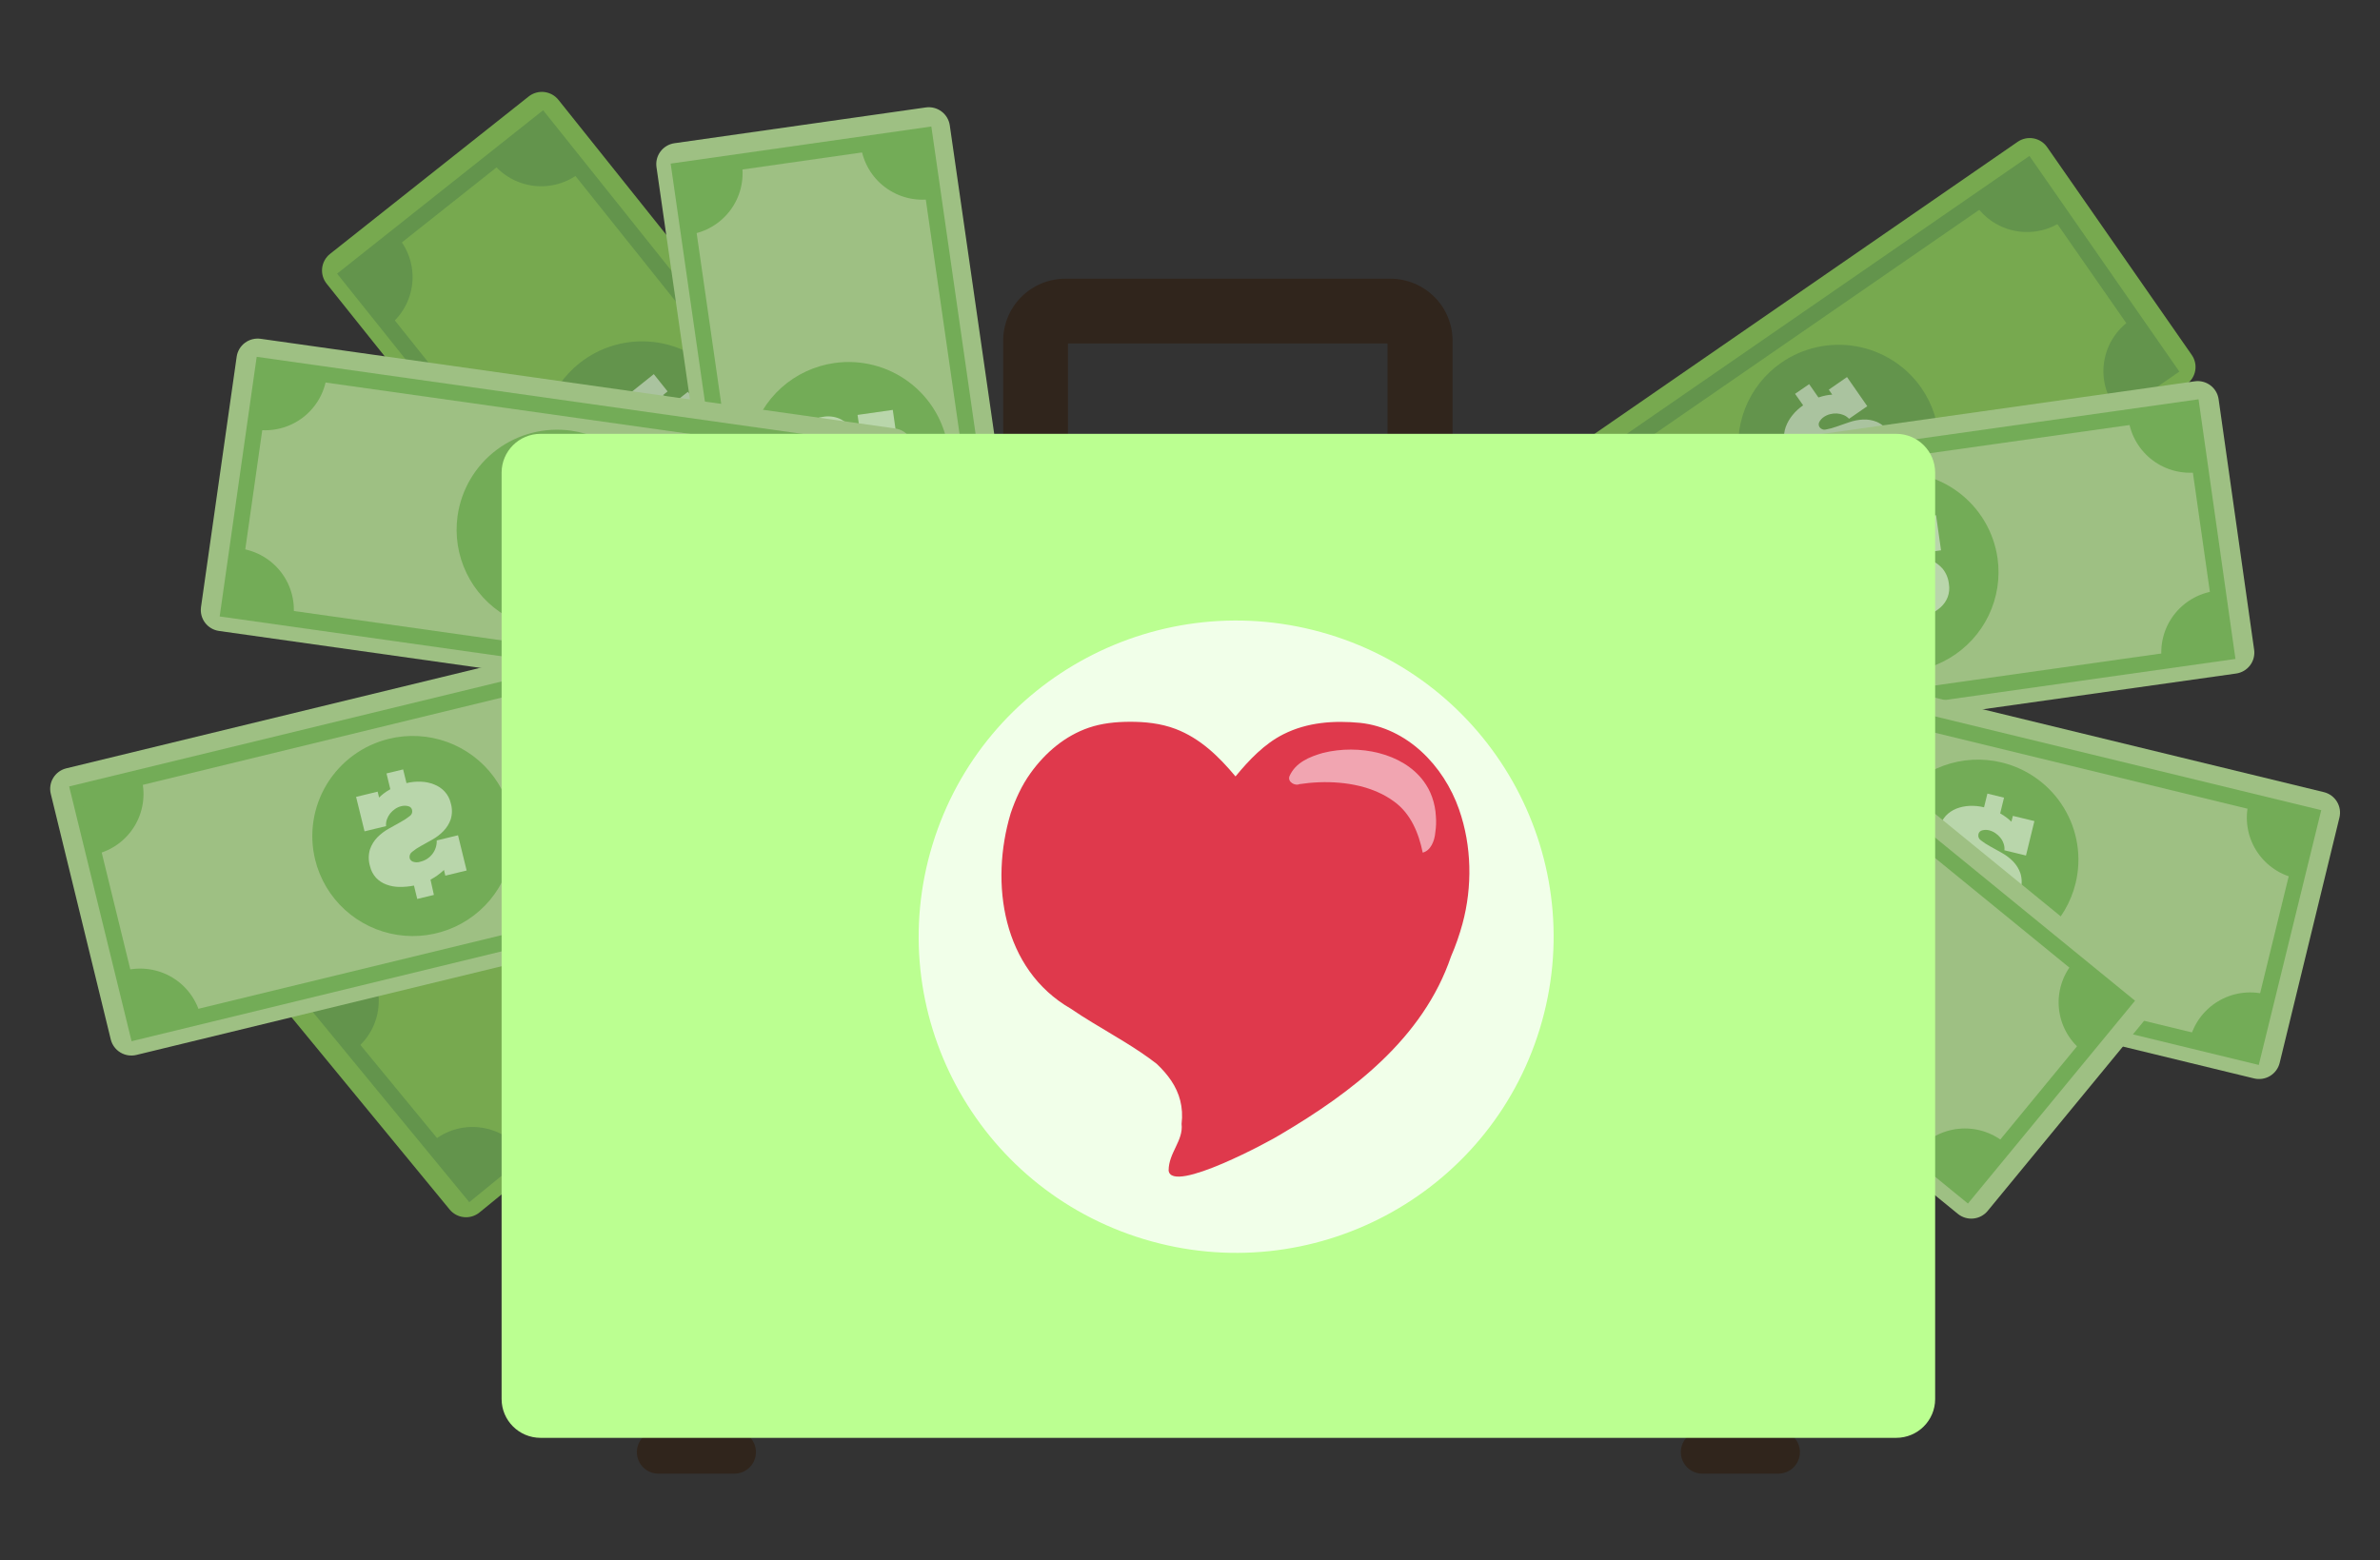 <?xml version="1.0" encoding="UTF-8"?> <svg xmlns="http://www.w3.org/2000/svg" width="183" height="120" viewBox="0 0 183 120" fill="none"><rect x="0" y="0" width="183" height="120" fill="#333333" stroke="none"/> <path d="M168.528 27.301C168.773 27.654 168.868 28.089 168.791 28.512C168.715 28.934 168.474 29.309 168.12 29.555L127.604 57.522C127.25 57.765 126.813 57.858 126.389 57.782C125.965 57.705 125.589 57.464 125.344 57.112L114.219 41.122C113.975 40.768 113.881 40.333 113.958 39.911C114.035 39.489 114.277 39.115 114.63 38.87L155.143 10.904C155.498 10.66 155.935 10.567 156.358 10.643C156.782 10.72 157.158 10.961 157.404 11.313L168.528 27.301Z" fill="#77A94F"></path> <path d="M147.725 29.82C148.597 31.07 149.076 32.55 149.104 34.071C149.131 35.593 148.705 37.089 147.879 38.369C147.053 39.65 145.865 40.657 144.464 41.265C143.063 41.872 141.512 42.053 140.009 41.782C138.505 41.512 137.115 40.804 136.016 39.748C134.916 38.691 134.156 37.333 133.831 35.846C133.506 34.359 133.631 32.809 134.19 31.393C134.75 29.976 135.718 28.757 136.973 27.889C138.656 26.726 140.734 26.276 142.75 26.638C144.767 27 146.556 28.145 147.725 29.82Z" fill="#63944C"></path> <g opacity="0.5"> <path d="M143.041 37.477C142.642 37.626 142.224 37.718 141.799 37.751L142.056 38.125L140.656 39.076L139.06 36.785L140.446 35.829C140.725 36.093 141.089 36.251 141.474 36.273C141.839 36.293 142.199 36.19 142.497 35.979C142.669 35.88 142.801 35.725 142.872 35.54C142.895 35.482 142.904 35.42 142.899 35.358C142.893 35.296 142.873 35.236 142.84 35.184C142.785 35.107 142.708 35.049 142.62 35.016C142.531 34.984 142.435 34.979 142.343 35.001C142.077 35.042 141.816 35.108 141.563 35.199C141.267 35.305 140.948 35.416 140.602 35.534C140.263 35.653 139.907 35.722 139.547 35.737C139.188 35.751 138.829 35.689 138.495 35.555C138.105 35.377 137.775 35.09 137.547 34.728C137.347 34.451 137.222 34.127 137.186 33.789C137.155 33.466 137.197 33.14 137.307 32.835C137.428 32.508 137.601 32.204 137.821 31.934C138.057 31.641 138.335 31.384 138.646 31.172L138.025 30.288L139.107 29.544L139.822 30.568C140.015 30.501 140.213 30.448 140.413 30.409C140.568 30.379 140.725 30.36 140.883 30.35L140.617 29.968L142.018 28.999L143.576 31.239L142.175 32.208C142.054 32.08 141.907 31.979 141.743 31.913C141.582 31.848 141.411 31.809 141.238 31.799C141.063 31.79 140.887 31.808 140.718 31.852C140.55 31.893 140.391 31.964 140.248 32.061C140.095 32.16 139.97 32.297 139.884 32.458C139.851 32.521 139.836 32.592 139.841 32.662C139.846 32.733 139.872 32.801 139.914 32.858C139.969 32.934 140.047 32.991 140.137 33.022C140.226 33.053 140.322 33.055 140.413 33.029C140.682 32.979 140.946 32.907 141.202 32.814L142.184 32.473C142.53 32.354 142.891 32.283 143.256 32.264C143.622 32.248 143.986 32.312 144.323 32.452C144.721 32.634 145.057 32.928 145.29 33.297C145.492 33.575 145.618 33.901 145.656 34.242C145.687 34.559 145.642 34.878 145.526 35.175C145.403 35.499 145.223 35.798 144.994 36.058C144.749 36.343 144.473 36.6 144.173 36.827L144.778 37.695L143.697 38.443L143.041 37.477Z" fill="#F2F2F2"></path> </g> <path d="M167.571 28.578L126.886 56.656L115.36 40.079L156.045 11.993L167.571 28.578ZM127.197 54.972L165.871 28.272L155.728 13.691L117.054 40.386L127.197 54.972Z" fill="#63944C"></path> <path d="M120.183 37.197L116.069 40.038L118.83 44.006C118.895 43.965 118.963 43.93 119.025 43.886C120.067 43.166 120.779 42.064 121.005 40.821C121.231 39.578 120.953 38.297 120.231 37.259C120.216 37.239 120.198 37.221 120.183 37.197Z" fill="#63944C"></path> <path d="M124.173 51.557L127.025 55.655L131.009 52.911C130.968 52.846 130.932 52.779 130.888 52.717C130.165 51.679 129.059 50.97 127.811 50.744C126.564 50.519 125.277 50.797 124.235 51.516L124.173 51.557Z" fill="#63944C"></path> <path d="M162.632 31.307L166.746 28.478L163.986 24.51C163.921 24.551 163.856 24.589 163.791 24.633C162.749 25.352 162.037 26.454 161.811 27.696C161.584 28.939 161.863 30.219 162.585 31.257L162.632 31.307Z" fill="#63944C"></path> <path d="M158.642 16.95L155.79 12.849L151.806 15.599C151.848 15.663 151.883 15.731 151.928 15.796C152.651 16.833 153.757 17.542 155.004 17.767C156.252 17.992 157.538 17.715 158.58 16.997L158.642 16.95Z" fill="#63944C"></path> <path d="M25.37 19.532C25.035 19.801 24.819 20.191 24.77 20.618C24.722 21.044 24.844 21.473 25.11 21.81L55.808 60.221C56.078 60.556 56.469 60.771 56.897 60.819C57.325 60.868 57.755 60.746 58.093 60.48L73.372 48.363C73.709 48.095 73.926 47.705 73.975 47.279C74.023 46.852 73.9 46.424 73.632 46.088L42.937 7.677C42.669 7.342 42.277 7.126 41.849 7.077C41.421 7.029 40.991 7.151 40.653 7.418L25.37 19.532Z" fill="#77A94F"></path> <path d="M44.56 27.927C43.365 28.876 42.479 30.155 42.014 31.605C41.549 33.055 41.526 34.609 41.948 36.072C42.37 37.534 43.218 38.839 44.384 39.822C45.551 40.805 46.984 41.421 48.502 41.593C50.02 41.764 51.555 41.483 52.913 40.786C54.271 40.089 55.391 39.006 56.131 37.675C56.871 36.344 57.199 34.824 57.072 33.307C56.945 31.791 56.369 30.346 55.418 29.155C54.786 28.364 54.004 27.705 53.116 27.215C52.229 26.725 51.253 26.415 50.244 26.301C49.236 26.187 48.215 26.272 47.24 26.551C46.264 26.83 45.354 27.298 44.56 27.927Z" fill="#63944C"></path> <g opacity="0.5"> <path d="M45.931 37.33L45.112 36.306L45.943 35.646C45.722 35.343 45.532 35.017 45.379 34.675C45.236 34.361 45.149 34.026 45.121 33.683C45.097 33.366 45.147 33.047 45.266 32.752C45.401 32.437 45.617 32.161 45.893 31.955C46.225 31.664 46.637 31.479 47.075 31.422C47.438 31.384 47.806 31.428 48.151 31.548C48.496 31.671 48.821 31.843 49.117 32.058L49.956 32.664C50.176 32.827 50.408 32.971 50.651 33.097C50.73 33.148 50.824 33.174 50.918 33.171C51.013 33.167 51.104 33.136 51.18 33.079C51.237 33.036 51.28 32.978 51.305 32.911C51.33 32.844 51.336 32.772 51.322 32.702C51.289 32.524 51.208 32.357 51.088 32.22C50.98 32.084 50.848 31.971 50.698 31.884C50.549 31.793 50.387 31.725 50.217 31.684C50.047 31.642 49.873 31.631 49.699 31.648C49.524 31.664 49.354 31.718 49.203 31.808L48.139 30.48L50.27 28.773L51.331 30.103L50.964 30.397C51.113 30.453 51.258 30.517 51.399 30.592C51.578 30.684 51.75 30.791 51.913 30.91L52.891 30.133L53.71 31.157L52.859 31.834C53.095 32.127 53.288 32.454 53.429 32.803C53.563 33.123 53.641 33.465 53.66 33.812C53.678 34.135 53.625 34.458 53.503 34.757C53.368 35.071 53.154 35.346 52.882 35.555C52.559 35.836 52.161 36.016 51.736 36.073C51.378 36.105 51.018 36.062 50.678 35.947C50.338 35.828 50.017 35.66 49.726 35.449C49.43 35.234 49.153 35.037 48.901 34.86C48.686 34.7 48.456 34.56 48.213 34.445C48.13 34.398 48.036 34.377 47.942 34.383C47.847 34.388 47.757 34.421 47.681 34.477C47.635 34.52 47.599 34.572 47.575 34.63C47.553 34.688 47.543 34.751 47.548 34.813C47.564 35.01 47.647 35.195 47.781 35.34C48.013 35.634 48.341 35.838 48.707 35.918C49.074 35.998 49.457 35.949 49.791 35.779L50.84 37.092L48.647 38.828L47.598 37.516L47.953 37.221C47.556 37.067 47.182 36.858 46.844 36.6L45.931 37.33Z" fill="#F2F2F2"></path> </g> <path d="M41.761 8.478L72.586 47.042L56.742 59.609L25.92 21.045L41.761 8.478ZM70.872 46.853L41.569 10.185L27.634 21.233L56.937 57.916L70.872 46.853Z" fill="#63944C"></path> <path d="M68.794 42.902L71.912 46.803L68.121 49.809C68.07 49.752 68.017 49.697 67.97 49.638C67.18 48.65 66.817 47.39 66.96 46.135C67.103 44.88 67.741 43.733 68.732 42.947L68.794 42.902Z" fill="#63944C"></path> <path d="M60.818 55.505L56.902 58.608L53.884 54.834C53.94 54.781 53.997 54.728 54.056 54.681C55.048 53.894 56.313 53.532 57.572 53.675C58.832 53.817 59.983 54.452 60.773 55.44L60.818 55.505Z" fill="#63944C"></path> <path d="M29.848 25.066L26.739 21.166L30.53 18.175C30.581 18.234 30.634 18.287 30.684 18.349C31.473 19.337 31.836 20.596 31.692 21.851C31.549 23.105 30.911 24.251 29.919 25.037C29.896 25.049 29.872 25.058 29.848 25.066Z" fill="#63944C"></path> <path d="M37.827 12.466L41.746 9.361L44.764 13.138C44.705 13.188 44.651 13.241 44.589 13.288C44.099 13.678 43.535 13.967 42.932 14.14C42.329 14.312 41.698 14.365 41.074 14.294C40.45 14.224 39.847 14.031 39.298 13.729C38.749 13.425 38.265 13.018 37.875 12.528L37.827 12.466Z" fill="#63944C"></path> <path d="M34.577 93.023C34.85 93.355 35.245 93.565 35.673 93.607C36.102 93.65 36.53 93.521 36.864 93.25L74.989 62.131C75.322 61.858 75.533 61.466 75.575 61.039C75.618 60.612 75.489 60.185 75.216 59.852L62.839 44.807C62.565 44.476 62.17 44.266 61.741 44.224C61.312 44.181 60.883 44.309 60.549 44.58L22.43 75.699C22.097 75.972 21.886 76.364 21.843 76.791C21.801 77.218 21.93 77.645 22.202 77.977L34.577 93.023Z" fill="#77A94F"></path> <path d="M42.733 73.795C43.702 74.972 44.999 75.838 46.462 76.281C47.924 76.725 49.486 76.726 50.949 76.285C52.412 75.845 53.711 74.982 54.682 73.806C55.653 72.63 56.252 71.194 56.403 69.679C56.554 68.164 56.251 66.638 55.532 65.294C54.812 63.951 53.709 62.85 52.362 62.131C51.014 61.412 49.483 61.107 47.962 61.255C46.441 61.403 44.998 61.997 43.815 62.962C42.23 64.256 41.226 66.124 41.023 68.155C40.82 70.186 41.435 72.215 42.733 73.795Z" fill="#63944C"></path> <g opacity="0.5"> <path d="M52.155 72.293L51.127 73.126L50.453 72.308C50.152 72.537 49.828 72.734 49.487 72.897C49.175 73.042 48.84 73.133 48.497 73.164C48.178 73.192 47.858 73.147 47.56 73.032C47.24 72.903 46.961 72.691 46.75 72.42C46.456 72.096 46.265 71.694 46.2 71.263C46.157 70.902 46.194 70.536 46.31 70.191C46.428 69.846 46.596 69.519 46.806 69.22L47.397 68.375C47.556 68.154 47.698 67.921 47.82 67.677C47.87 67.597 47.894 67.504 47.89 67.41C47.886 67.316 47.853 67.225 47.796 67.15C47.752 67.094 47.692 67.052 47.625 67.028C47.557 67.004 47.485 67 47.415 67.015C47.236 67.051 47.07 67.133 46.933 67.253C46.8 67.363 46.688 67.495 46.602 67.645C46.513 67.795 46.447 67.958 46.407 68.127C46.369 68.297 46.36 68.473 46.38 68.646C46.398 68.82 46.454 68.988 46.546 69.137L45.228 70.215L43.493 68.107L44.814 67.032L45.11 67.392C45.161 67.242 45.224 67.097 45.296 66.956C45.388 66.777 45.492 66.605 45.609 66.441L44.817 65.475L45.834 64.645L46.525 65.484C46.816 65.243 47.139 65.045 47.486 64.895C47.807 64.759 48.148 64.676 48.497 64.651C48.822 64.63 49.147 64.679 49.451 64.795C49.768 64.925 50.046 65.134 50.258 65.402C50.546 65.719 50.733 66.114 50.793 66.538C50.832 66.894 50.794 67.254 50.681 67.595C50.568 67.934 50.406 68.256 50.199 68.549L49.608 69.379C49.449 69.595 49.312 69.827 49.2 70.07C49.154 70.152 49.133 70.246 49.14 70.34C49.147 70.434 49.183 70.523 49.241 70.597C49.284 70.643 49.337 70.678 49.395 70.701C49.453 70.723 49.516 70.732 49.578 70.727C49.776 70.707 49.961 70.622 50.104 70.486C50.395 70.249 50.594 69.921 50.669 69.555C50.744 69.189 50.69 68.808 50.515 68.478L51.819 67.415L53.592 69.573L52.309 70.63L52.014 70.279C51.865 70.677 51.66 71.052 51.405 71.392L52.155 72.293Z" fill="#F2F2F2"></path> </g> <path d="M23.251 76.856L61.53 45.611L74.365 61.213L36.084 92.455L23.251 76.856ZM61.358 47.318L24.965 77.027L36.255 90.745L72.648 61.039L61.358 47.318Z" fill="#63944C"></path> <path d="M57.422 49.443L61.296 46.282L64.367 50.014C64.308 50.067 64.255 50.12 64.196 50.17C63.71 50.567 63.151 50.864 62.55 51.045C61.95 51.226 61.319 51.288 60.694 51.226C60.069 51.164 59.463 50.98 58.91 50.685C58.356 50.39 57.867 49.989 57.469 49.505L57.422 49.443Z" fill="#63944C"></path> <path d="M70.186 57.209L73.361 61.065L69.61 64.124C69.56 64.068 69.507 64.015 69.456 63.956C69.058 63.473 68.76 62.916 68.578 62.317C68.397 61.719 68.335 61.09 68.397 60.468C68.459 59.846 68.643 59.242 68.94 58.691C69.236 58.14 69.639 57.652 70.124 57.256L70.186 57.209Z" fill="#63944C"></path> <path d="M40.074 88.478L36.202 91.64L33.128 87.904L33.3 87.751C33.785 87.355 34.344 87.057 34.945 86.876C35.546 86.695 36.177 86.634 36.801 86.696C37.426 86.757 38.032 86.941 38.586 87.236C39.139 87.532 39.629 87.933 40.026 88.416L40.074 88.478Z" fill="#63944C"></path> <path d="M27.309 80.712L24.138 76.856L27.885 73.794C27.936 73.853 27.992 73.906 28.039 73.965C28.437 74.449 28.735 75.006 28.917 75.604C29.099 76.203 29.16 76.831 29.099 77.453C29.037 78.075 28.852 78.679 28.556 79.23C28.259 79.781 27.857 80.269 27.371 80.665C27.353 80.683 27.33 80.695 27.309 80.712Z" fill="#63944C"></path> <path d="M173.322 49.968C173.382 50.392 173.27 50.824 173.011 51.167C172.753 51.51 172.368 51.737 171.942 51.799L123.142 58.687C122.715 58.748 122.281 58.637 121.937 58.379C121.592 58.121 121.364 57.737 121.303 57.312L118.561 38.051C118.501 37.626 118.612 37.195 118.871 36.852C119.13 36.508 119.514 36.281 119.941 36.22L168.753 29.326C169.18 29.265 169.613 29.376 169.958 29.634C170.302 29.892 170.53 30.275 170.591 30.701L173.322 49.968Z" fill="#9EC083"></path> <path d="M153.592 42.926C153.806 44.432 153.567 45.969 152.905 47.34C152.243 48.712 151.188 49.857 149.872 50.631C148.557 51.405 147.041 51.774 145.515 51.689C143.99 51.605 142.523 51.072 141.302 50.158C140.08 49.244 139.158 47.99 138.653 46.554C138.147 45.118 138.08 43.564 138.46 42.09C138.841 40.617 139.651 39.288 140.789 38.273C141.928 37.258 143.343 36.602 144.855 36.388C145.86 36.245 146.883 36.302 147.866 36.553C148.848 36.805 149.772 37.247 150.583 37.854C151.394 38.461 152.078 39.222 152.594 40.092C153.11 40.962 153.449 41.925 153.592 42.926Z" fill="#73AC57"></path> <g opacity="0.5"> <path d="M145.946 47.668C145.522 47.623 145.106 47.519 144.71 47.359L144.773 47.807L143.106 48.042L142.713 45.281L144.379 45.045C144.506 45.399 144.752 45.698 145.076 45.891C145.399 46.084 145.78 46.158 146.153 46.102C146.351 46.089 146.539 46.01 146.688 45.879C146.734 45.836 146.77 45.784 146.793 45.726C146.816 45.668 146.825 45.605 146.821 45.543C146.805 45.45 146.762 45.364 146.697 45.295C146.633 45.227 146.549 45.179 146.457 45.157C146.201 45.075 145.938 45.019 145.671 44.989L144.66 44.857C144.303 44.811 143.954 44.712 143.626 44.563C143.298 44.416 143.007 44.2 142.772 43.93C142.5 43.599 142.333 43.196 142.293 42.77C142.239 42.432 142.274 42.087 142.393 41.766C142.512 41.465 142.696 41.194 142.931 40.971C143.184 40.729 143.476 40.53 143.794 40.383C144.138 40.228 144.502 40.123 144.876 40.071L144.725 38.996L146.026 38.81L146.203 40.047C146.403 40.073 146.6 40.114 146.794 40.168C146.946 40.209 147.095 40.262 147.24 40.324L147.175 39.861L148.863 39.623L149.247 42.322L147.56 42.561C147.511 42.392 147.425 42.236 147.308 42.105C147.194 41.973 147.058 41.861 146.906 41.775C146.755 41.688 146.59 41.626 146.419 41.59C146.251 41.552 146.078 41.545 145.907 41.569C145.725 41.587 145.55 41.653 145.402 41.76C145.344 41.801 145.298 41.858 145.27 41.923C145.243 41.989 145.234 42.061 145.245 42.131C145.261 42.224 145.306 42.31 145.372 42.377C145.439 42.443 145.525 42.488 145.618 42.505C145.88 42.581 146.148 42.635 146.419 42.667L147.45 42.802C147.814 42.848 148.17 42.947 148.505 43.097C148.837 43.246 149.132 43.465 149.371 43.738C149.642 44.077 149.81 44.485 149.853 44.916C149.911 45.254 149.878 45.601 149.758 45.923C149.643 46.22 149.458 46.486 149.22 46.7C148.965 46.931 148.671 47.115 148.352 47.245C148.004 47.389 147.641 47.496 147.27 47.562L147.421 48.61L146.117 48.796L145.946 47.668Z" fill="white"></path> </g> <path d="M171.886 50.677L122.885 57.604L120.042 37.633L169.048 30.709L171.886 50.677ZM123.922 56.229L170.508 49.647L168.005 32.084L121.419 38.666L123.922 56.229Z" fill="#73AC57"></path> <path d="M125.654 37.218L120.698 37.915L121.377 42.696L121.608 42.676C122.86 42.498 123.989 41.833 124.75 40.827C125.511 39.822 125.842 38.557 125.669 37.309C125.666 37.268 125.657 37.241 125.654 37.218Z" fill="#73AC57"></path> <path d="M122.755 51.831L123.458 56.768L128.263 56.091C128.263 56.014 128.263 55.938 128.243 55.861C128.064 54.611 127.394 53.482 126.381 52.724C125.367 51.965 124.093 51.639 122.837 51.816L122.755 51.831Z" fill="#73AC57"></path> <path d="M166.247 50.913L171.203 50.212L170.526 45.431L170.296 45.452C169.672 45.539 169.073 45.749 168.531 46.068C167.989 46.387 167.516 46.809 167.138 47.311C166.761 47.812 166.486 48.383 166.331 48.991C166.175 49.598 166.142 50.23 166.232 50.851C166.235 50.851 166.244 50.886 166.247 50.913Z" fill="#73AC57"></path> <path d="M169.143 36.297L168.439 31.36L163.643 32.037C163.643 32.114 163.643 32.19 163.664 32.267C163.842 33.516 164.511 34.644 165.524 35.403C166.537 36.161 167.811 36.488 169.066 36.311L169.143 36.297Z" fill="#73AC57"></path> <path d="M175.281 81.76C175.175 82.175 174.909 82.531 174.542 82.751C174.174 82.972 173.733 83.039 173.316 82.938L125.438 71.31C125.022 71.204 124.665 70.939 124.443 70.573C124.222 70.206 124.155 69.768 124.256 69.352L128.855 50.471C128.961 50.057 129.227 49.701 129.595 49.481C129.963 49.261 130.403 49.193 130.82 49.293L178.698 60.924C179.114 61.029 179.472 61.294 179.694 61.66C179.915 62.027 179.982 62.466 179.88 62.882L175.281 81.76Z" fill="#9EC083"></path> <path d="M159.591 67.939C159.229 69.418 158.435 70.756 157.309 71.785C156.183 72.814 154.776 73.487 153.266 73.72C151.756 73.953 150.211 73.734 148.826 73.092C147.44 72.45 146.277 71.413 145.484 70.112C144.69 68.812 144.302 67.306 144.367 65.785C144.433 64.265 144.95 62.798 145.852 61.57C146.755 60.342 148.003 59.408 149.438 58.886C150.874 58.365 152.432 58.279 153.917 58.64C155.907 59.123 157.623 60.375 158.687 62.119C159.752 63.863 160.077 65.956 159.591 67.939Z" fill="#73AC57"></path> <g opacity="0.5"> <path d="M150.725 69.52C150.348 69.322 150.001 69.072 149.693 68.778L149.584 69.217L147.932 68.808L148.597 66.097L150.234 66.494C150.219 66.867 150.334 67.234 150.561 67.532C150.787 67.829 151.111 68.039 151.475 68.125C151.666 68.194 151.876 68.194 152.067 68.125C152.125 68.103 152.178 68.068 152.221 68.022C152.264 67.977 152.296 67.922 152.315 67.863C152.335 67.771 152.327 67.676 152.293 67.588C152.259 67.501 152.2 67.425 152.123 67.371C151.915 67.201 151.691 67.051 151.455 66.924C151.18 66.774 150.884 66.606 150.568 66.426C150.254 66.252 149.967 66.033 149.717 65.776C149.468 65.517 149.276 65.209 149.155 64.872C149.032 64.463 149.032 64.027 149.155 63.618C149.231 63.288 149.391 62.984 149.619 62.735C149.843 62.499 150.115 62.314 150.417 62.193C150.742 62.066 151.086 61.994 151.434 61.978C151.811 61.961 152.188 61.997 152.554 62.087L152.814 61.033L154.091 61.345L153.795 62.555C153.972 62.654 154.14 62.765 154.301 62.888C154.427 62.983 154.546 63.086 154.658 63.197L154.771 62.746L156.426 63.147L155.779 65.796L154.121 65.393C154.139 65.218 154.117 65.041 154.058 64.875C154.002 64.71 153.917 64.557 153.807 64.421C153.698 64.286 153.569 64.168 153.423 64.071C153.281 63.974 153.123 63.902 152.956 63.859C152.78 63.811 152.594 63.811 152.418 63.859C152.345 63.874 152.278 63.909 152.226 63.962C152.173 64.014 152.137 64.081 152.123 64.154C152.103 64.246 152.111 64.342 152.148 64.428C152.184 64.515 152.247 64.589 152.327 64.639C152.542 64.806 152.772 64.955 153.012 65.084L153.92 65.59C154.24 65.767 154.532 65.989 154.788 66.25C155.042 66.511 155.235 66.824 155.353 67.168C155.48 67.586 155.48 68.031 155.353 68.449C155.28 68.785 155.12 69.096 154.889 69.352C154.67 69.583 154.401 69.761 154.103 69.873C153.779 69.993 153.437 70.055 153.092 70.056C152.715 70.063 152.338 70.029 151.969 69.953L151.718 70.983L150.429 70.648L150.725 69.52Z" fill="white"></path> </g> <path d="M173.679 81.902L125.604 70.224L130.4 50.63L178.482 62.308L173.679 81.902ZM127.081 69.332L172.793 80.433L177.001 63.215L131.287 52.099L127.081 69.332Z" fill="#73AC57"></path> <path d="M135.758 52.322L130.894 51.145L129.741 55.826C129.815 55.846 129.886 55.873 129.963 55.89C130.573 56.038 131.206 56.066 131.826 55.97C132.446 55.874 133.041 55.658 133.577 55.333C134.114 55.008 134.581 54.582 134.951 54.077C135.322 53.573 135.589 53.001 135.738 52.393C135.75 52.367 135.753 52.343 135.758 52.322Z" fill="#73AC57"></path> <path d="M127.625 64.819L126.443 69.661L131.151 70.806C131.172 70.733 131.198 70.659 131.216 70.586C131.515 69.359 131.314 68.064 130.656 66.985C129.997 65.906 128.936 65.131 127.705 64.831L127.625 64.819Z" fill="#73AC57"></path> <path d="M168.354 80.032L173.219 81.21L174.368 76.526L174.149 76.459C172.917 76.16 171.617 76.361 170.533 77.018C169.45 77.674 168.673 78.732 168.372 79.959C168.363 79.994 168.36 80.009 168.354 80.032Z" fill="#73AC57"></path> <path d="M176.49 67.533L177.672 62.688L172.964 61.545C172.941 61.619 172.917 61.69 172.896 61.763C172.597 62.99 172.799 64.286 173.458 65.365C174.117 66.444 175.179 67.219 176.41 67.518L176.49 67.533Z" fill="#73AC57"></path> <path d="M152.832 93.129C152.558 93.461 152.163 93.671 151.734 93.713C151.304 93.756 150.876 93.627 150.542 93.356L112.417 62.237C112.084 61.964 111.874 61.571 111.831 61.144C111.789 60.718 111.917 60.291 112.189 59.959L124.569 44.913C124.843 44.581 125.237 44.371 125.666 44.329C126.095 44.286 126.523 44.415 126.857 44.686L164.982 75.805C165.147 75.94 165.284 76.105 165.385 76.293C165.485 76.48 165.548 76.686 165.569 76.897C165.59 77.109 165.569 77.322 165.508 77.526C165.446 77.729 165.345 77.919 165.209 78.083L152.832 93.129Z" fill="#9EC083"></path> <path d="M144.678 73.901C143.709 75.078 142.412 75.942 140.95 76.385C139.488 76.828 137.928 76.829 136.465 76.388C135.003 75.947 133.705 75.084 132.734 73.909C131.764 72.733 131.166 71.297 131.015 69.782C130.864 68.268 131.168 66.743 131.887 65.4C132.606 64.058 133.709 62.957 135.056 62.239C136.403 61.521 137.934 61.216 139.454 61.364C140.975 61.512 142.417 62.106 143.599 63.071C145.184 64.365 146.187 66.232 146.389 68.263C146.592 70.294 145.976 72.322 144.678 73.901Z" fill="#73AC57"></path> <g opacity="0.5"> <path d="M135.998 71.501C135.744 71.161 135.539 70.786 135.389 70.389L135.093 70.739L133.79 69.673L135.563 67.516L136.867 68.581C136.689 68.921 136.636 69.311 136.719 69.685C136.798 70.04 136.996 70.358 137.281 70.586C137.424 70.723 137.609 70.808 137.807 70.827C137.869 70.833 137.932 70.824 137.99 70.801C138.048 70.779 138.101 70.743 138.143 70.698C138.202 70.624 138.236 70.534 138.243 70.44C138.25 70.346 138.229 70.253 138.182 70.171C138.07 69.928 137.934 69.696 137.777 69.479C137.594 69.226 137.399 68.949 137.186 68.649C136.978 68.356 136.815 68.035 136.701 67.695C136.588 67.355 136.55 66.995 136.589 66.638C136.652 66.216 136.838 65.821 137.124 65.502C137.338 65.239 137.617 65.036 137.934 64.913C138.236 64.796 138.561 64.747 138.885 64.769C139.234 64.791 139.576 64.873 139.896 65.013C140.244 65.162 140.569 65.361 140.86 65.602L141.551 64.763L142.568 65.593L141.776 66.559C141.891 66.724 141.995 66.897 142.086 67.077C142.158 67.217 142.221 67.362 142.275 67.51L142.571 67.151L143.889 68.225L142.154 70.309L140.836 69.235C140.927 69.084 140.984 68.915 141.004 68.74C141.023 68.568 141.013 68.394 140.975 68.225C140.937 68.055 140.872 67.892 140.783 67.742C140.696 67.593 140.584 67.459 140.452 67.348C140.314 67.229 140.148 67.147 139.97 67.109C139.9 67.094 139.827 67.099 139.759 67.124C139.692 67.148 139.633 67.191 139.589 67.248C139.531 67.322 139.497 67.412 139.492 67.505C139.487 67.599 139.512 67.692 139.562 67.772C139.685 68.016 139.827 68.249 139.988 68.469L140.579 69.317C140.79 69.615 140.958 69.941 141.078 70.286C141.192 70.631 141.23 70.996 141.188 71.357C141.121 71.788 140.93 72.19 140.638 72.514C140.426 72.785 140.147 72.997 139.828 73.129C139.529 73.243 139.207 73.288 138.888 73.259C138.546 73.227 138.212 73.136 137.901 72.991C137.559 72.828 137.234 72.631 136.932 72.402L136.276 73.224L135.259 72.394L135.998 71.501Z" fill="white"></path> </g> <path d="M151.316 92.561L113.049 61.316L125.881 45.714L164.163 76.962L151.316 92.561ZM114.766 61.154L151.159 90.854L162.446 77.133L126.053 47.427L114.766 61.154Z" fill="#73AC57"></path> <path d="M129.989 49.549L126.118 46.388L123.047 50.123C123.103 50.173 123.156 50.226 123.216 50.276C123.701 50.673 124.26 50.97 124.861 51.151C125.462 51.332 126.093 51.394 126.717 51.332C127.342 51.27 127.948 51.086 128.502 50.791C129.055 50.496 129.544 50.095 129.942 49.611L129.989 49.549Z" fill="#73AC57"></path> <path d="M117.225 57.327L114.054 61.186L117.801 64.245C117.852 64.186 117.908 64.133 117.958 64.074C118.761 63.097 119.141 61.843 119.016 60.587C118.891 59.33 118.27 58.175 117.29 57.374L117.225 57.327Z" fill="#73AC57"></path> <path d="M147.341 88.584L151.212 91.746L154.271 88.013C154.215 87.96 154.162 87.907 154.1 87.857C153.119 87.061 151.861 86.685 150.603 86.812C149.344 86.938 148.187 87.556 147.385 88.531L147.341 88.584Z" fill="#73AC57"></path> <path d="M160.102 80.818L163.276 76.962L159.529 73.903C159.476 73.959 159.423 74.012 159.372 74.071C158.974 74.555 158.676 75.112 158.494 75.71C158.312 76.308 158.251 76.937 158.313 77.559C158.375 78.181 158.559 78.785 158.856 79.336C159.152 79.887 159.555 80.375 160.04 80.771L160.102 80.818Z" fill="#73AC57"></path> <path d="M51.857 11.015C51.43 11.077 51.045 11.305 50.787 11.649C50.528 11.992 50.417 12.424 50.477 12.849L57.472 61.448C57.534 61.873 57.763 62.256 58.108 62.514C58.453 62.772 58.886 62.883 59.313 62.823L78.645 60.062C79.071 60 79.456 59.773 79.715 59.43C79.973 59.087 80.085 58.656 80.025 58.231L73.029 9.638C72.967 9.213 72.739 8.829 72.394 8.572C72.049 8.314 71.615 8.203 71.188 8.263L51.857 11.015Z" fill="#9EC083"></path> <path d="M64.154 27.919C62.642 28.135 61.228 28.793 60.091 29.809C58.954 30.826 58.145 32.156 57.767 33.63C57.389 35.105 57.458 36.657 57.966 38.093C58.473 39.528 59.397 40.781 60.62 41.694C61.842 42.606 63.309 43.137 64.835 43.219C66.361 43.301 67.876 42.931 69.191 42.155C70.505 41.38 71.559 40.233 72.219 38.86C72.879 37.488 73.116 35.951 72.9 34.445C72.608 32.425 71.523 30.602 69.883 29.378C68.244 28.154 66.183 27.629 64.154 27.919Z" fill="#73AC57"></path> <g opacity="0.5"> <path d="M60.566 36.721L60.377 35.422L61.429 35.272C61.391 34.9 61.391 34.524 61.429 34.151C61.469 33.808 61.569 33.475 61.725 33.167C61.863 32.881 62.065 32.631 62.316 32.434C62.594 32.231 62.919 32.102 63.262 32.061C63.692 31.981 64.137 32.027 64.541 32.193C64.873 32.344 65.168 32.565 65.404 32.841C65.639 33.121 65.832 33.433 65.978 33.768L66.397 34.716C66.504 34.966 66.631 35.207 66.776 35.437C66.818 35.522 66.886 35.591 66.97 35.636C67.053 35.681 67.148 35.699 67.243 35.687C67.314 35.679 67.38 35.65 67.436 35.605C67.491 35.561 67.533 35.501 67.556 35.434C67.618 35.263 67.633 35.078 67.6 34.898C67.575 34.729 67.519 34.565 67.435 34.416C67.352 34.261 67.246 34.121 67.119 34.001C66.994 33.878 66.849 33.778 66.69 33.706C66.53 33.632 66.355 33.594 66.179 33.594L65.939 31.91L68.647 31.525L68.889 33.206L68.425 33.273C68.526 33.395 68.619 33.523 68.703 33.656C68.809 33.828 68.903 34.007 68.984 34.192L70.222 34.012L70.408 35.311L69.332 35.467C69.385 35.839 69.385 36.216 69.332 36.588C69.284 36.932 69.178 37.266 69.019 37.574C68.869 37.862 68.659 38.114 68.401 38.313C68.127 38.517 67.804 38.646 67.464 38.687C67.043 38.767 66.607 38.721 66.211 38.555C65.884 38.404 65.594 38.186 65.36 37.913C65.127 37.64 64.936 37.335 64.793 37.006C64.642 36.671 64.497 36.361 64.382 36.076C64.279 35.829 64.151 35.593 64.001 35.372C63.954 35.291 63.885 35.224 63.8 35.182C63.716 35.14 63.621 35.123 63.528 35.134C63.465 35.145 63.405 35.17 63.354 35.208C63.303 35.246 63.261 35.295 63.232 35.352C63.147 35.531 63.124 35.733 63.167 35.926C63.219 36.296 63.397 36.636 63.673 36.89C63.948 37.143 64.303 37.294 64.677 37.315L64.917 38.979L62.154 39.37L61.914 37.71L62.363 37.645C62.099 37.311 61.882 36.943 61.719 36.55L60.566 36.721Z" fill="white"></path> </g> <path d="M71.611 9.729L78.633 58.528L58.589 61.389L51.567 12.582L71.611 9.729ZM77.253 57.498L70.576 11.11L52.947 13.627L59.624 60.021L77.253 57.498Z" fill="#73AC57"></path> <path d="M77.466 53.044L78.178 57.978L73.381 58.664C73.366 58.587 73.346 58.514 73.337 58.437C73.157 57.187 73.483 55.918 74.243 54.908C75.003 53.897 76.134 53.229 77.389 53.05C77.414 53.047 77.44 53.045 77.466 53.044Z" fill="#73AC57"></path> <path d="M64.19 59.9L59.233 60.606L58.545 55.828C58.622 55.814 58.696 55.796 58.773 55.784C59.394 55.695 60.026 55.729 60.635 55.884C61.243 56.038 61.814 56.311 62.316 56.686C62.819 57.061 63.242 57.53 63.562 58.068C63.882 58.606 64.092 59.201 64.181 59.82C64.182 59.847 64.185 59.873 64.19 59.9Z" fill="#73AC57"></path> <path d="M52.918 18.048L52.209 13.114L57.005 12.428C57.02 12.505 57.038 12.578 57.05 12.655C57.229 13.905 56.903 15.174 56.144 16.184C55.384 17.195 54.252 17.863 52.998 18.042L52.918 18.048Z" fill="#73AC57"></path> <path d="M66.2 11.192L71.156 10.485L71.844 15.263C71.767 15.263 71.694 15.296 71.617 15.307C70.995 15.398 70.361 15.365 69.752 15.211C69.143 15.057 68.57 14.784 68.067 14.409C67.564 14.034 67.14 13.564 66.819 13.026C66.499 12.487 66.288 11.891 66.2 11.271C66.198 11.245 66.198 11.218 66.2 11.192Z" fill="#73AC57"></path> <path d="M15.455 46.694C15.396 47.12 15.509 47.553 15.769 47.896C16.03 48.239 16.416 48.465 16.844 48.525L65.638 55.42C66.064 55.478 66.496 55.367 66.84 55.109C67.184 54.852 67.412 54.469 67.473 54.045L70.219 34.784C70.278 34.358 70.166 33.927 69.906 33.584C69.647 33.241 69.262 33.014 68.836 32.953L20.036 26.055C19.609 25.997 19.176 26.108 18.831 26.366C18.487 26.625 18.259 27.008 18.198 27.433L15.455 46.694Z" fill="#9EC083"></path> <path d="M35.185 39.664C34.971 41.171 35.211 42.707 35.873 44.078C36.536 45.449 37.591 46.594 38.907 47.368C40.222 48.142 41.739 48.509 43.264 48.425C44.789 48.34 46.255 47.807 47.477 46.893C48.698 45.978 49.619 44.724 50.125 43.288C50.63 41.852 50.697 40.299 50.317 38.825C49.936 37.351 49.126 36.023 47.987 35.008C46.849 33.993 45.434 33.337 43.922 33.123C41.892 32.837 39.832 33.365 38.193 34.592C36.555 35.818 35.473 37.643 35.185 39.664Z" fill="#73AC57"></path> <g opacity="0.5"> <path d="M42.669 45.552L41.365 45.369L41.516 44.321C41.145 44.252 40.783 44.144 40.434 44C40.115 43.871 39.822 43.688 39.565 43.459C39.328 43.245 39.144 42.979 39.027 42.681C38.909 42.359 38.876 42.011 38.933 41.672C38.977 41.241 39.145 40.832 39.417 40.494C39.656 40.219 39.951 39.999 40.283 39.85C40.618 39.703 40.973 39.603 41.336 39.555L42.367 39.423C42.639 39.391 42.908 39.337 43.171 39.261C43.263 39.243 43.348 39.198 43.414 39.131C43.48 39.064 43.524 38.979 43.54 38.887C43.552 38.817 43.544 38.745 43.516 38.679C43.489 38.613 43.443 38.557 43.384 38.516C43.236 38.408 43.063 38.341 42.881 38.322C42.71 38.299 42.536 38.307 42.367 38.345C42.196 38.382 42.032 38.445 41.879 38.531C41.728 38.616 41.593 38.728 41.48 38.861C41.362 38.992 41.276 39.148 41.226 39.317L39.539 39.078L39.923 36.379L41.61 36.617L41.545 37.08C41.691 37.017 41.842 36.965 41.995 36.923C42.189 36.87 42.386 36.828 42.586 36.8L42.76 35.566L44.063 35.752L43.91 36.826C44.284 36.877 44.648 36.983 44.991 37.138C45.31 37.279 45.602 37.474 45.854 37.712C46.091 37.936 46.275 38.208 46.395 38.51C46.516 38.831 46.549 39.177 46.493 39.514C46.452 39.939 46.286 40.342 46.017 40.674C45.78 40.944 45.488 41.159 45.16 41.307C44.832 41.455 44.485 41.554 44.128 41.601L43.118 41.731C42.85 41.762 42.586 41.819 42.329 41.901C42.237 41.923 42.153 41.971 42.089 42.039C42.025 42.108 41.983 42.194 41.968 42.287C41.962 42.349 41.971 42.412 41.993 42.47C42.016 42.529 42.052 42.581 42.098 42.623C42.246 42.754 42.435 42.832 42.633 42.843C42.993 42.898 43.361 42.829 43.676 42.646C44.01 42.454 44.264 42.151 44.394 41.79L46.064 42.025L45.671 44.786L44.001 44.551L44.066 44.103C43.67 44.256 43.254 44.355 42.831 44.398L42.669 45.552Z" fill="white"></path> </g> <path d="M19.737 27.442L68.738 34.366L65.904 54.333L16.891 47.41L19.737 27.442ZM67.358 35.39L20.772 28.817L18.271 46.379L64.858 52.962L67.358 35.39Z" fill="#73AC57"></path> <path d="M63.123 33.947L68.082 34.66L67.399 39.44L67.169 39.42C65.914 39.242 64.781 38.575 64.019 37.565C63.258 36.555 62.93 35.286 63.108 34.036C63.115 34.007 63.12 33.977 63.123 33.947Z" fill="#73AC57"></path> <path d="M66.022 48.563L65.313 53.5L60.516 52.823C60.516 52.746 60.516 52.67 60.537 52.593C60.625 51.974 60.835 51.379 61.154 50.841C61.473 50.302 61.895 49.832 62.397 49.456C62.899 49.081 63.47 48.807 64.078 48.652C64.685 48.496 65.318 48.461 65.939 48.549L66.022 48.563Z" fill="#73AC57"></path> <path d="M22.53 47.642L17.574 46.944L18.257 42.164L18.484 42.184C19.106 42.272 19.704 42.481 20.245 42.799C20.786 43.117 21.258 43.538 21.636 44.038C22.013 44.538 22.288 45.107 22.444 45.713C22.601 46.319 22.636 46.949 22.548 47.568L22.53 47.642Z" fill="#73AC57"></path> <path d="M19.634 33.029L20.337 28.092L25.134 28.772C25.134 28.849 25.134 28.925 25.113 29.002C24.934 30.251 24.265 31.379 23.252 32.137C22.239 32.895 20.965 33.221 19.711 33.044L19.634 33.029Z" fill="#73AC57"></path> <path d="M8.517 79.941C8.62 80.358 8.885 80.718 9.253 80.941C9.621 81.165 10.064 81.234 10.483 81.133L58.361 69.502C58.777 69.397 59.134 69.132 59.355 68.766C59.577 68.399 59.644 67.96 59.543 67.545L54.915 48.646C54.81 48.231 54.545 47.875 54.177 47.654C53.809 47.434 53.369 47.367 52.952 47.468L5.086 59.093C4.67 59.198 4.312 59.462 4.091 59.828C3.869 60.194 3.802 60.633 3.904 61.048L8.517 79.941Z" fill="#9EC083"></path> <path d="M24.233 66.117C24.594 67.596 25.388 68.934 26.514 69.963C27.64 70.992 29.046 71.666 30.556 71.899C32.066 72.132 33.611 71.913 34.997 71.271C36.382 70.629 37.545 69.593 38.339 68.292C39.133 66.992 39.522 65.487 39.456 63.966C39.391 62.446 38.875 60.978 37.973 59.75C37.071 58.522 35.823 57.588 34.388 57.066C32.953 56.544 31.394 56.458 29.91 56.818C27.919 57.301 26.203 58.553 25.138 60.297C24.074 62.041 23.748 64.134 24.233 66.117Z" fill="#73AC57"></path> <g opacity="0.5"> <path d="M33.362 68.826L32.082 69.135L31.831 68.107C31.461 68.18 31.085 68.215 30.708 68.21C30.363 68.208 30.022 68.145 29.7 68.025C29.4 67.914 29.13 67.736 28.911 67.504C28.681 67.248 28.521 66.938 28.447 66.603C28.323 66.185 28.323 65.74 28.447 65.322C28.567 64.974 28.762 64.656 29.02 64.392C29.276 64.132 29.569 63.91 29.889 63.733L30.797 63.226C31.037 63.096 31.266 62.946 31.482 62.779C31.562 62.729 31.625 62.656 31.661 62.57C31.698 62.483 31.706 62.388 31.686 62.296C31.671 62.224 31.635 62.157 31.583 62.105C31.53 62.052 31.463 62.017 31.39 62.002C31.214 61.955 31.029 61.955 30.853 62.002C30.684 62.042 30.525 62.113 30.383 62.211C30.238 62.309 30.108 62.428 29.998 62.564C29.891 62.701 29.807 62.854 29.75 63.017C29.69 63.183 29.668 63.36 29.685 63.535L28.03 63.936L27.38 61.286L29.038 60.883L29.147 61.337C29.261 61.226 29.38 61.122 29.505 61.025C29.666 60.903 29.836 60.792 30.013 60.695L29.718 59.482L30.997 59.173L31.255 60.227C31.62 60.136 31.998 60.099 32.375 60.118C32.724 60.13 33.067 60.203 33.391 60.333C33.695 60.451 33.968 60.636 34.189 60.874C34.419 61.124 34.58 61.428 34.656 61.758C34.78 62.167 34.78 62.605 34.656 63.014C34.537 63.351 34.347 63.658 34.098 63.915C33.847 64.173 33.56 64.393 33.246 64.569L32.36 65.063C32.123 65.19 31.899 65.34 31.692 65.511C31.615 65.565 31.555 65.641 31.521 65.729C31.487 65.817 31.48 65.913 31.5 66.005C31.518 66.064 31.55 66.119 31.593 66.164C31.635 66.209 31.687 66.245 31.745 66.267C31.936 66.335 32.145 66.335 32.336 66.267C32.701 66.18 33.023 65.97 33.25 65.673C33.477 65.376 33.594 65.01 33.581 64.636L35.218 64.239L35.88 66.947L34.242 67.345L34.136 66.906C33.828 67.201 33.479 67.451 33.102 67.651L33.362 68.826Z" fill="white"></path> </g> <path d="M5.318 60.483L53.403 48.808L58.196 68.401L10.117 80.076L5.318 60.483ZM52.507 50.262L6.795 61.378L11.013 78.611L56.742 67.51L52.507 50.262Z" fill="#73AC57"></path> <path d="M48.035 50.492L52.9 49.314L54.047 54.003C53.973 54.027 53.902 54.05 53.825 54.068C53.214 54.216 52.58 54.242 51.959 54.146C51.338 54.049 50.743 53.832 50.206 53.505C49.67 53.179 49.203 52.751 48.833 52.245C48.463 51.739 48.197 51.165 48.05 50.556C48.044 50.556 48.041 50.518 48.035 50.492Z" fill="#73AC57"></path> <path d="M56.172 62.994L57.354 67.839L52.646 68.981C52.622 68.908 52.599 68.837 52.581 68.76C52.432 68.153 52.405 67.523 52.501 66.905C52.597 66.287 52.814 65.694 53.14 65.16C53.467 64.626 53.895 64.161 54.401 63.792C54.908 63.423 55.482 63.156 56.092 63.008L56.172 62.994Z" fill="#73AC57"></path> <path d="M15.44 78.21L10.575 79.388L9.429 74.695C9.503 74.672 9.574 74.645 9.65 74.628C10.261 74.479 10.894 74.453 11.515 74.549C12.136 74.644 12.732 74.862 13.268 75.187C13.805 75.513 14.271 75.941 14.641 76.447C15.012 76.952 15.278 77.525 15.425 78.134C15.431 78.16 15.434 78.184 15.44 78.21Z" fill="#73AC57"></path> <path d="M7.307 65.708L6.125 60.865L10.832 59.72C10.853 59.794 10.88 59.867 10.898 59.941C11.047 60.548 11.074 61.179 10.978 61.797C10.882 62.415 10.665 63.008 10.339 63.542C10.013 64.076 9.584 64.541 9.078 64.91C8.571 65.279 7.996 65.545 7.386 65.693C7.36 65.7 7.334 65.704 7.307 65.708Z" fill="#73AC57"></path> <path d="M106.893 43.868H81.902C80.637 43.863 79.425 43.359 78.532 42.466C77.638 41.574 77.136 40.365 77.135 39.105V26.197C77.136 24.934 77.641 23.723 78.537 22.83C79.433 21.938 80.649 21.435 81.916 21.434H106.908C108.175 21.435 109.391 21.938 110.287 22.83C111.184 23.723 111.688 24.934 111.689 26.197V39.105C111.689 39.732 111.564 40.352 111.322 40.93C111.081 41.509 110.727 42.034 110.282 42.477C109.837 42.919 109.308 43.27 108.726 43.508C108.145 43.747 107.522 43.869 106.893 43.868ZM82.115 38.893H106.689V26.417H82.115V38.893Z" fill="#30251C"></path> <path d="M58.125 111.678C58.125 112.117 57.95 112.539 57.638 112.85C57.326 113.161 56.903 113.335 56.461 113.335H50.633C50.192 113.335 49.769 113.161 49.457 112.85C49.145 112.539 48.969 112.117 48.969 111.678C48.969 111.238 49.145 110.817 49.457 110.506C49.769 110.195 50.192 110.021 50.633 110.021H56.461C56.903 110.021 57.326 110.195 57.638 110.506C57.95 110.817 58.125 111.238 58.125 111.678Z" fill="#30251C"></path> <path d="M138.398 111.678C138.397 112.117 138.221 112.538 137.909 112.849C137.598 113.16 137.175 113.334 136.734 113.335H130.906C130.464 113.335 130.041 113.161 129.729 112.85C129.417 112.539 129.242 112.117 129.242 111.678C129.242 111.238 129.417 110.817 129.729 110.506C130.041 110.195 130.464 110.021 130.906 110.021H136.734C137.175 110.021 137.598 110.196 137.909 110.507C138.221 110.817 138.397 111.239 138.398 111.678Z" fill="#30251C"></path> <path d="M145.798 33.365H41.566C39.911 33.365 38.569 34.701 38.569 36.35V107.595C38.569 109.244 39.911 110.58 41.566 110.58H145.798C147.453 110.58 148.795 109.244 148.795 107.595V36.35C148.795 34.701 147.453 33.365 145.798 33.365Z" fill="#BBFF91"></path> <path opacity="0.8" d="M118.398 79.114C122.321 66.269 115.047 52.689 102.151 48.781C89.256 44.874 75.622 52.119 71.699 64.964C67.776 77.808 75.05 91.389 87.945 95.296C100.841 99.204 114.475 91.959 118.398 79.114Z" fill="white"></path> <path d="M112.196 62.269C110.996 58.837 108.168 55.988 104.596 55.594C102.571 55.401 100.534 55.535 98.678 56.471C97.219 57.207 96.05 58.44 94.999 59.713C93.706 58.164 92.278 56.78 90.39 56.06C89.254 55.628 88.021 55.502 86.817 55.51C85.776 55.518 84.724 55.623 83.728 55.962C81.903 56.583 80.377 57.873 79.237 59.462C78.903 59.93 78.611 60.426 78.362 60.945C78.11 61.463 77.895 62.002 77.712 62.549C76.099 67.93 77.072 74.545 82.336 77.575C82.867 77.939 83.418 78.289 83.978 78.629C85.653 79.654 87.403 80.619 88.933 81.812C89.367 82.22 89.751 82.653 90.064 83.122C90.689 84.06 91.007 85.142 90.853 86.436C91.007 87.724 89.856 88.645 89.856 90.026C90.088 91.865 97.799 87.682 98.454 87.253C103.891 84.043 109.414 79.901 111.571 73.556C111.925 72.74 112.219 71.899 112.452 71.04C113.223 68.195 113.167 65.049 112.194 62.269" fill="#DF394C"></path> <path d="M110.407 62.786C110.383 62.279 110.284 61.779 110.114 61.301C109.96 60.865 109.742 60.454 109.466 60.083C107.853 57.899 104.497 57.222 101.743 57.899C100.673 58.202 99.601 58.651 99.144 59.705C98.991 60.157 99.601 60.457 99.908 60.306C101.896 60.004 104.115 60.12 105.912 60.909C106.365 61.107 106.785 61.347 107.174 61.63C108.477 62.564 109.087 64.069 109.393 65.573C110.003 65.425 110.312 64.673 110.362 64.011C110.425 63.607 110.44 63.196 110.407 62.788" fill="#F1A5B1"></path> </svg> 